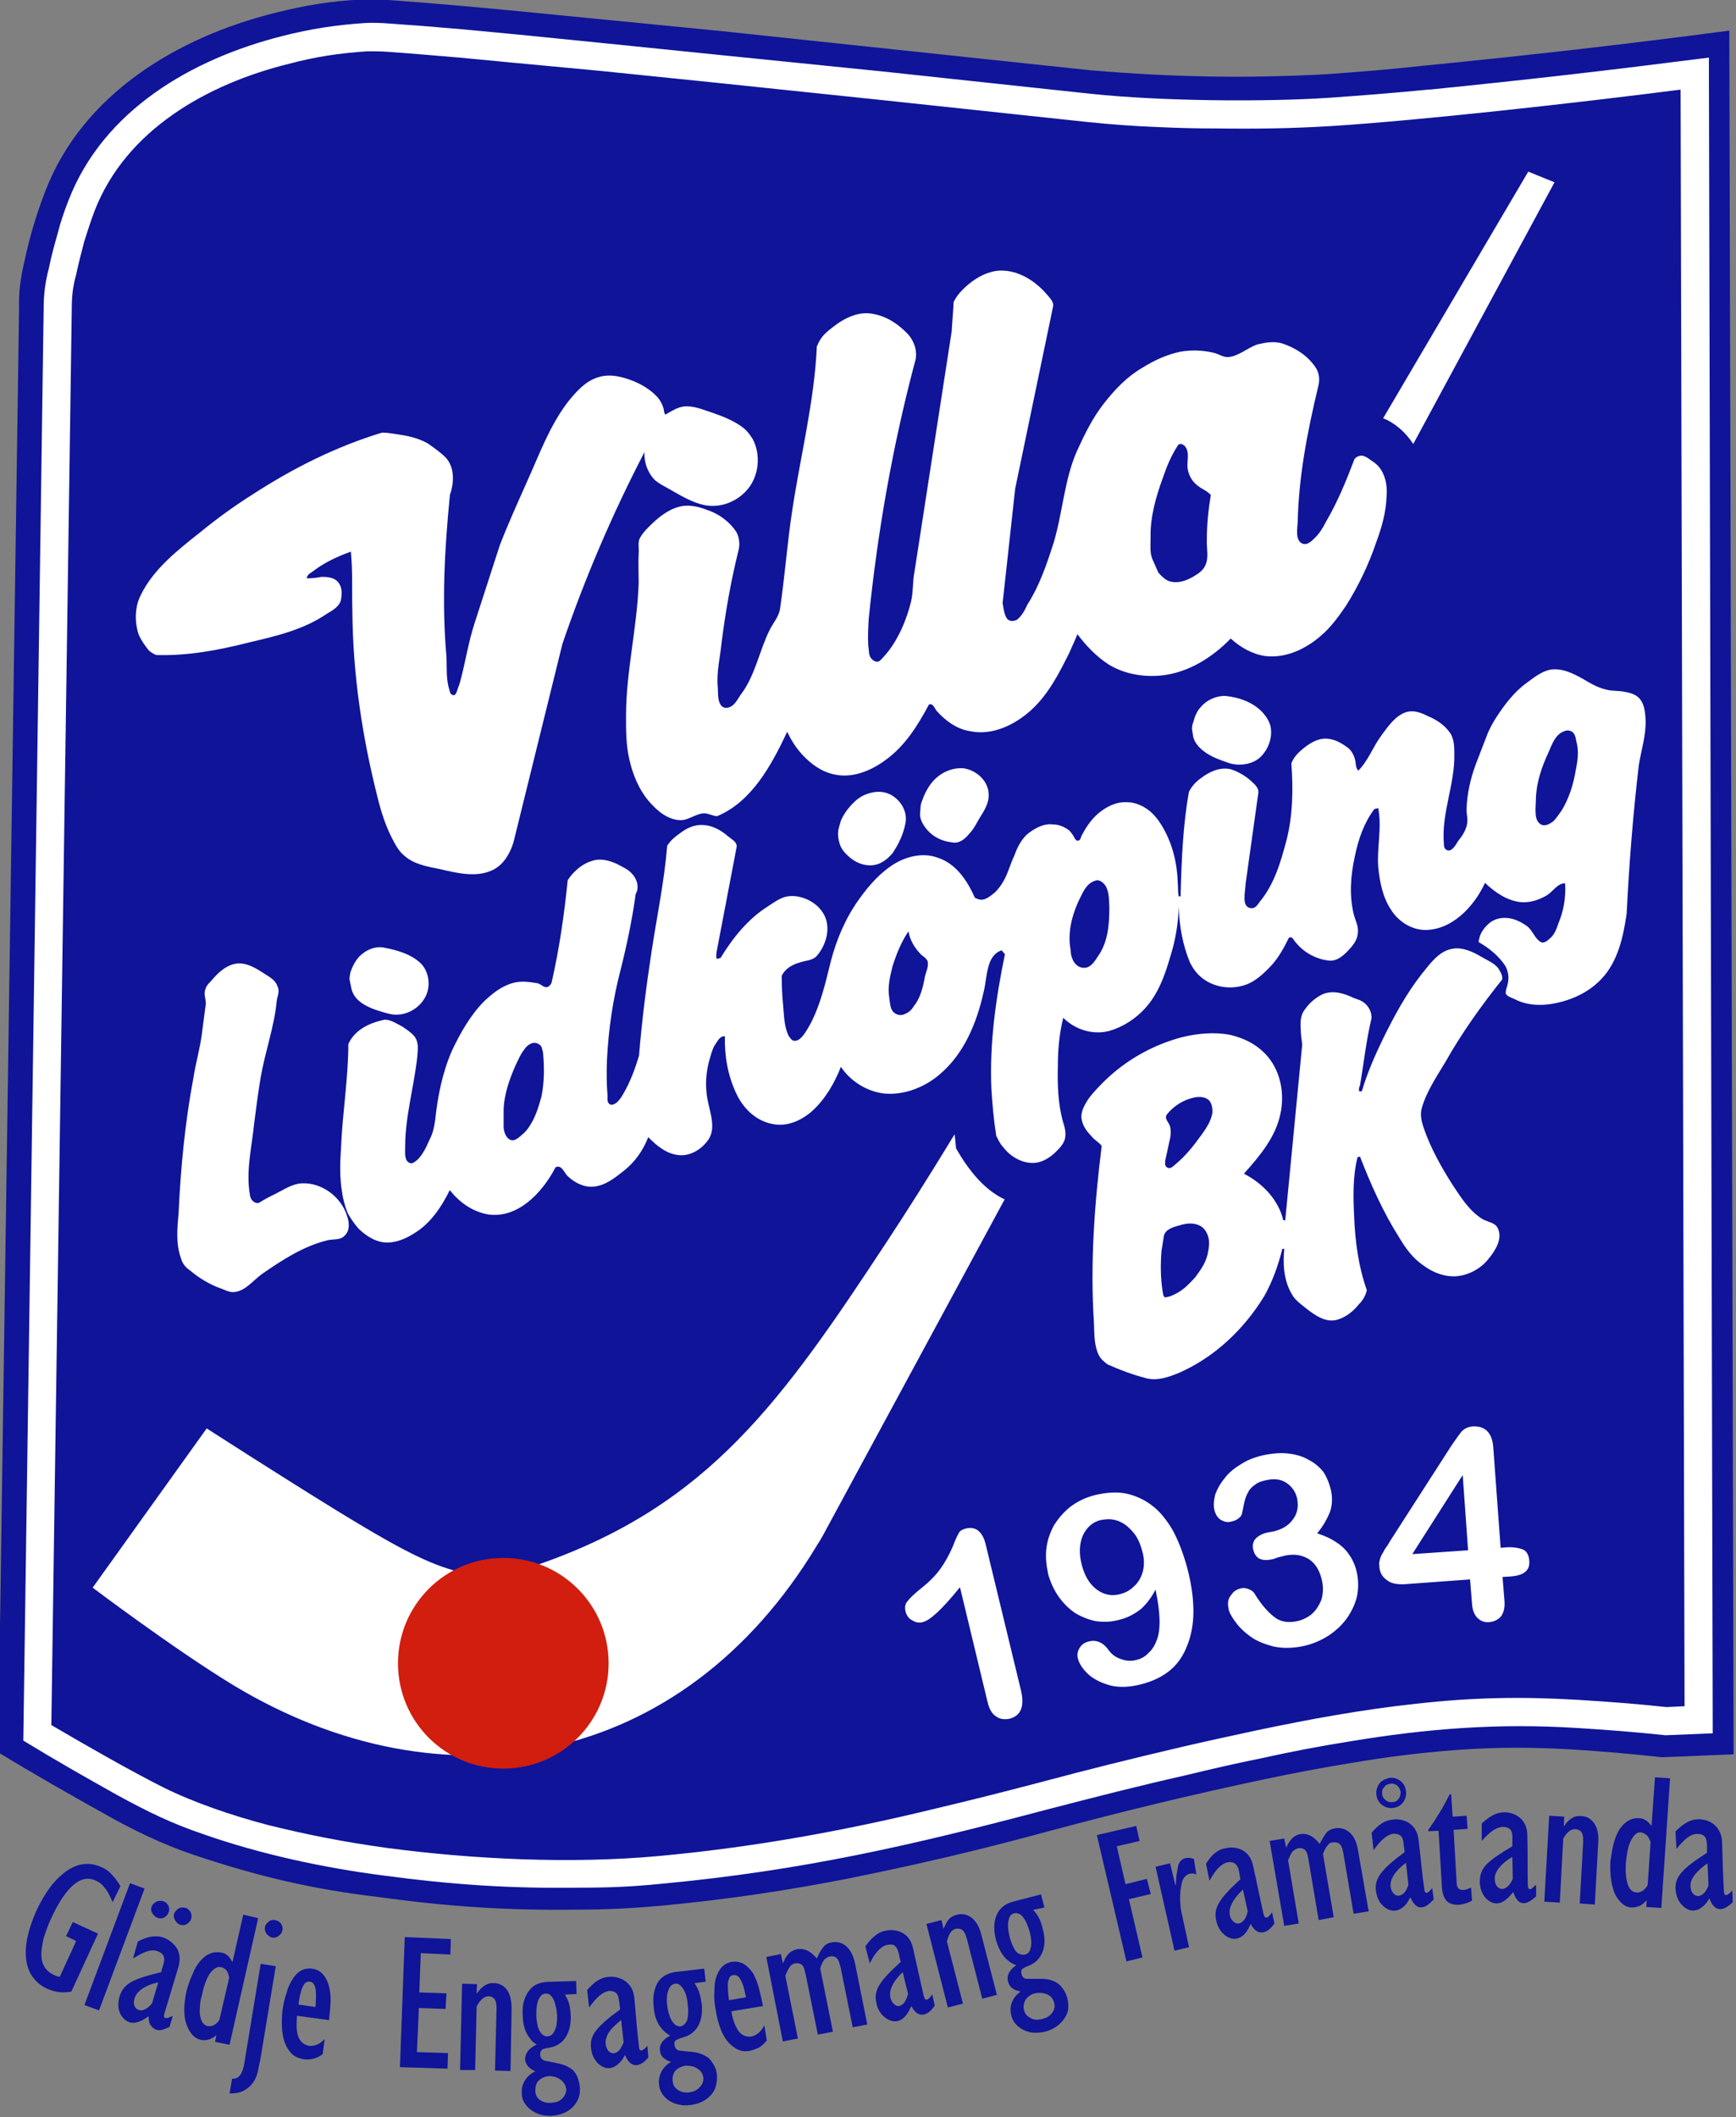 <?xml version="1.0" encoding="UTF-8" standalone="no"?>
<!-- Created with Inkscape (http://www.inkscape.org/) -->

<svg
   xmlns:dc="http://purl.org/dc/elements/1.1/"
   xmlns:cc="http://creativecommons.org/ns#"
   xmlns:rdf="http://www.w3.org/1999/02/22-rdf-syntax-ns#"
   xmlns:svg="http://www.w3.org/2000/svg"
   xmlns="http://www.w3.org/2000/svg"
   xmlns:sodipodi="http://sodipodi.sourceforge.net/DTD/sodipodi-0.dtd"
   xmlns:inkscape="http://www.inkscape.org/namespaces/inkscape"
   width="65.098mm"
   height="79.375mm"
   viewBox="0 0 65.098 79.375"
   version="1.1"
   id="svg281"
   inkscape:version="0.92.4 (5da689c313, 2019-01-14)"
   sodipodi:docname="Villa Lidkoping BK logo.svg">
  <rect x="0" y="0" width="65.098" height="79.375" fill="#808080" stroke="none"/>
  <defs
     id="defs275">
    <clipPath
       id="clip4">
      <path
         inkscape:connector-curvature="0"
         d="m 333,178 h 3.145 v 5 H 333 Z m 0,0"
         id="path85" />
    </clipPath>
    <clipPath
       id="clip3">
      <path
         inkscape:connector-curvature="0"
         d="m 282,185 h 3 v 6.34 h -3 z m 0,0"
         id="path82" />
    </clipPath>
    <clipPath
       id="clip2">
      <path
         inkscape:connector-curvature="0"
         d="m 259.129,97.434 h 77.016 V 183 h -77.016 z m 0,0"
         id="path79" />
    </clipPath>
  </defs>
  <sodipodi:namedview
     id="base"
     pagecolor="#ffffff"
     bordercolor="#666666"
     borderopacity="1.0"
     inkscape:pageopacity="0.0"
     inkscape:pageshadow="2"
     inkscape:zoom="1.979899"
     inkscape:cx="107.30569"
     inkscape:cy="134.3492"
     inkscape:document-units="mm"
     inkscape:current-layer="layer1"
     showgrid="false"
     inkscape:pagecheckerboard="true"
     inkscape:window-width="1366"
     inkscape:window-height="705"
     inkscape:window-x="-8"
     inkscape:window-y="-8"
     inkscape:window-maximized="1" />
  <g
     inkscape:label="Layer 1"
     inkscape:groupmode="layer"
     id="layer1"
     transform="translate(-64.213,-97.051)">
    <g
       transform="matrix(0.845,0,0,0.845,-154.818,14.694)"
       style="clip-rule:nonzero;stroke-width:0.417"
       clip-path="url(#clip2)"
       id="g160">
      <path
         inkscape:connector-curvature="0"
         style="fill:#0f1499;fill-opacity:1;fill-rule:evenodd;stroke:none;stroke-width:0.417"
         d="m 322.453,100.371 c -1.551,0.172 -2.844,0.277 -4.395,0.387 -3.66,0.195 -6.762,0.129 -10.418,-0.172 l -16.453,-1.746 -8.957,-0.879 c -2.023,-0.195 -3.746,-0.348 -5.77,-0.496 -0.344,-0.023 -0.84,-0.043 -1.184,-0.023 -1.379,0.066 -2.543,0.258 -3.898,0.602 -4.305,1.078 -8.504,3.598 -10.16,7.902 -0.41,1.078 -0.691,2.004 -0.926,3.121 -0.172,0.711 -0.258,1.359 -0.238,2.09 l -0.926,64.055 c 1.637,0.992 3.035,1.789 4.695,2.715 1.246,0.711 2.625,1.379 3.98,1.832 2.82,0.945 5.254,1.527 8.203,1.871 3.102,0.43 5.75,0.602 8.871,0.559 1.293,0 2.371,-0.062 3.66,-0.172 2.949,-0.281 5.426,-0.645 8.312,-1.207 3.188,-0.645 5.855,-1.27 9,-2.129 3.316,-0.883 6.137,-1.57 9.496,-2.281 1.332,-0.281 2.477,-0.496 3.812,-0.715 1.633,-0.277 3.012,-0.449 4.672,-0.578 1.809,-0.129 3.355,-0.129 5.164,-0.023 1.422,0.09 2.586,0.195 3.984,0.344 l 3.164,-0.129 -0.191,-76.477 c -4.738,0.625 -8.742,1.078 -13.5,1.551"
         id="path158" />
    </g>
    <path
       inkscape:connector-curvature="0"
       style="fill:#ffffff;fill-opacity:1;fill-rule:evenodd;stroke:none;stroke-width:0.353"
       d="m 117.827,100.405 c -1.327,0.129 -2.437,0.218 -3.748,0.31 -2.457,0.165 -6.333,0.129 -8.938,-0.145 l -7.825,-0.839 -6.095,-0.617 -4.477,-0.456 -3.094,-0.31 -2.093,-0.198 c -1.512,-0.129 -1.512,-0.129 -2.767,-0.218 -0.218,-0.019 -0.654,-0.036 -0.872,-0.019 -1.113,0.073 -2.057,0.218 -3.13,0.492 -3.368,0.855 -6.699,2.767 -8.01,6.168 -0.162,0.419 -0.291,0.783 -0.4,1.222 -0.129,0.456 -0.238,0.839 -0.327,1.291 -0.145,0.548 -0.201,1 -0.201,1.549 l -0.763,53.671 c 1.218,0.746 2.275,1.344 3.51,2.037 1.166,0.637 2.057,1.073 3.242,1.473 2.126,0.746 4.494,1.258 6.752,1.549 2.582,0.347 4.768,0.492 7.37,0.456 1.073,0 1.965,-0.036 3.038,-0.145 5.296,-0.492 9.466,-1.456 14.468,-2.783 1.839,-0.475 3.384,-0.875 5.243,-1.294 0.981,-0.238 1.836,-0.436 2.84,-0.637 1.146,-0.254 2.11,-0.436 3.256,-0.621 2.932,-0.489 5.606,-0.69 8.519,-0.508 1.182,0.073 2.166,0.149 3.348,0.274 l 1.766,-0.073 -0.145,-62.823 c -3.84,0.489 -6.699,0.819 -10.467,1.199 m 9.555,60.608 -0.674,0.033 c -1.162,-0.126 -2.146,-0.198 -3.312,-0.271 -2.146,-0.129 -3.949,-0.092 -6.079,0.145 -2.021,0.218 -4.005,0.581 -5.989,1 -1.017,0.218 -1.856,0.4 -2.873,0.637 -1.859,0.436 -3.404,0.819 -5.243,1.311 -1.383,0.363 -2.529,0.654 -3.913,0.981 -3.44,0.839 -6.841,1.456 -10.411,1.783 -3.219,0.294 -6.897,0.129 -10.173,-0.307 -1.565,-0.218 -2.892,-0.472 -4.441,-0.855 -1.327,-0.347 -2.783,-0.839 -3.949,-1.42 -1.166,-0.584 -2.948,-1.601 -4.187,-2.331 l 0.766,-53.086 c 0,-0.456 0.036,-0.839 0.165,-1.291 0.089,-0.439 0.198,-0.822 0.307,-1.258 0.129,-0.4 0.238,-0.746 0.383,-1.129 1.182,-3.057 4.259,-4.768 7.28,-5.514 1.017,-0.271 1.892,-0.4 2.948,-0.472 0.254,0 0.472,0 0.726,0.017 1.274,0.092 1.182,0.092 2.747,0.221 l 2.077,0.198 3.11,0.291 4.461,0.456 6.095,0.637 7.825,0.835 c 0.911,0.092 1.677,0.149 2.585,0.185 0.783,0.036 1.456,0.053 2.239,0.053 1.512,0.019 2.787,0 4.276,-0.089 3.424,-0.218 9.265,-0.875 13.105,-1.367 z m -25.496,-19.002 c -0.746,-0.347 -1.331,-1.057 -1.823,-1.912 0,0 -0.017,-0.238 -0.053,-0.528 -1.017,1.674 -1.892,3.041 -2.513,3.985 -3.965,6.026 -6.696,9.902 -13.029,12.121 -2.476,0.875 -3.678,0.419 -7.571,-1.965 -2.077,-1.274 -4.933,-3.114 -4.933,-3.114 l -4.276,5.97 c 0,0 3.038,2.295 5.276,3.658 7.845,4.735 16.852,3.13 21.894,-5.26 0.073,-0.109 0.145,-0.234 0.238,-0.4 z m 14.194,-29.284 c 0.456,0.182 0.839,0.528 1.129,0.964 l 5.296,-9.81 -0.984,-0.4 c 0,0 -2.275,3.86 -5.441,9.245 m -19.982,14.541 c -0.145,0.165 -0.254,0.327 -0.347,0.528 l -0.073,0.254 c -0.073,0.238 -0.036,0.456 0.036,0.674 0.056,0.162 0.182,0.31 0.31,0.419 0.363,0.347 0.911,0.472 1.311,0.198 0.129,-0.073 0.238,-0.182 0.347,-0.307 0.234,-0.347 0.416,-0.73 0.489,-1.149 0.076,-0.452 -0.218,-0.891 -0.617,-1.073 -0.291,-0.126 -0.601,-0.089 -0.875,0.019 -0.234,0.089 -0.416,0.254 -0.581,0.436 m 2.731,-0.31 c -0.02,0.092 -0.073,0.165 -0.092,0.291 l -0.017,0.238 c -0.04,0.238 0.089,0.456 0.218,0.621 0.198,0.254 0.472,0.416 0.783,0.489 0.125,0.019 0.291,0.073 0.436,0.019 0.182,-0.056 0.31,-0.202 0.436,-0.347 0.165,-0.182 0.258,-0.4 0.383,-0.601 0.165,-0.254 0.33,-0.545 0.31,-0.835 0,-0.508 -0.475,-0.928 -0.964,-0.984 -0.327,-0.017 -0.657,0.092 -0.911,0.291 -0.274,0.202 -0.456,0.512 -0.581,0.819 m -21.511,6.808 0.073,0.347 c 0.125,0.581 0.855,0.799 1.42,0.944 0.581,0.145 1.218,-0.218 1.416,-0.783 0.129,-0.383 0.036,-0.835 -0.234,-1.109 -0.383,-0.363 -0.928,-0.508 -1.436,-0.601 -0.33,-0.036 -0.637,0.109 -0.875,0.347 -0.145,0.162 -0.254,0.363 -0.327,0.581 -0.02,0.092 -0.036,0.182 -0.036,0.274 m 31.648,-9.665 c -0.036,0.073 -0.056,0.182 -0.056,0.271 l 0.04,0.274 c 0.033,0.165 0.126,0.31 0.254,0.436 0.31,0.31 0.71,0.439 1.126,0.584 0.4,0.109 0.891,0.036 1.185,-0.274 0.271,-0.291 0.416,-0.71 0.343,-1.093 -0.036,-0.182 -0.145,-0.363 -0.271,-0.508 -0.347,-0.4 -0.891,-0.601 -1.44,-0.654 -0.327,0 -0.674,0.145 -0.891,0.4 -0.145,0.145 -0.238,0.347 -0.291,0.565 m -37.036,10.572 -0.145,1.113 c -0.073,0.581 -0.238,1.126 -0.327,1.71 -0.31,1.654 -0.472,3.348 -0.548,5.022 -0.053,0.581 -0.109,1.166 0.092,1.71 0.053,0.202 0.182,0.347 0.347,0.456 0.343,0.291 0.746,0.528 1.162,0.674 0.149,0.053 0.31,0.145 0.475,0.129 0.436,-0.036 0.71,-0.439 1.073,-0.693 0.763,-0.528 1.549,-1.037 2.457,-1.255 0.218,-0.04 0.472,0 0.617,-0.165 0.201,-0.182 0.185,-0.492 0.092,-0.746 -0.218,-0.71 -0.948,-1.255 -1.694,-1.218 -0.363,0.019 -0.67,0.234 -1,0.4 -0.198,0.092 -0.4,0.202 -0.601,0.327 -0.162,0.056 -0.327,-0.109 -0.343,-0.274 -0.165,-0.908 0.073,-1.836 0.162,-2.747 0.073,-0.565 0.145,-1.129 0.238,-1.674 0.165,-0.964 0.508,-1.892 0.601,-2.856 0.017,-0.182 0.125,-0.363 0.036,-0.545 -0.073,-0.238 -0.274,-0.347 -0.472,-0.475 -0.31,-0.198 -0.637,-0.419 -1.02,-0.4 -0.419,0.036 -0.746,0.347 -1,0.654 -0.092,0.092 -0.182,0.185 -0.218,0.31 -0.073,0.182 0.017,0.363 0.017,0.545 m 43.349,3.279 -0.089,0.017 c -0.036,-0.073 -0.019,-0.162 0.019,-0.234 0.145,-0.839 0.234,-1.694 0.436,-2.532 0,-0.198 -0.092,-0.4 -0.238,-0.528 -0.129,-0.126 -0.291,-0.162 -0.436,-0.218 -0.383,-0.182 -0.766,-0.291 -1.149,-0.145 -0.271,0.129 -0.508,0.327 -0.67,0.565 -0.182,0.218 -0.182,0.492 -0.165,0.766 0,0.182 0.036,0.38 0.056,0.561 l -0.637,6.59 h -0.073 c -0.182,-0.766 -0.766,-1.383 -1.476,-1.747 0.601,-0.674 1.185,-1.367 1.367,-2.239 0.162,-0.746 0.017,-1.549 -0.456,-2.13 -0.165,-0.202 -0.366,-0.366 -0.565,-0.492 -0.274,-0.165 -0.565,-0.274 -0.875,-0.347 -0.581,-0.109 -1.218,-0.053 -1.8,0.092 -1.093,0.291 -2.093,0.855 -2.896,1.638 -0.218,0.218 -0.436,0.436 -0.617,0.69 -0.129,0.202 -0.254,0.419 -0.254,0.657 0.017,0.291 0.182,0.525 0.38,0.726 0.109,0.145 0.274,0.218 0.383,0.363 -0.274,2.186 -0.436,4.424 -0.291,6.643 0.017,0.383 0,0.802 0.165,1.166 0.073,0.165 0.198,0.274 0.347,0.383 0.489,0.218 0.981,0.4 1.489,0.528 0.4,0.089 0.802,-0.056 1.166,-0.202 1.347,-0.584 2.457,-1.638 3.223,-2.892 0.307,-0.548 0.528,-1.166 0.674,-1.766 h 0.073 c -0.056,0.581 -0.019,1.202 0.291,1.71 0.109,0.202 0.31,0.347 0.492,0.492 0.347,0.274 0.763,0.581 1.199,0.456 0.33,-0.092 0.621,-0.33 0.819,-0.584 0.149,-0.145 0.258,-0.343 0.294,-0.528 -0.31,-0.872 -0.439,-1.819 -0.475,-2.764 -0.036,-0.73 -0.053,-1.512 0.129,-2.222 l 0.092,-0.017 c 0.4,1.037 0.872,2.093 1.473,3.038 0.238,0.403 0.508,0.766 0.875,1.02 0.38,0.291 0.855,0.472 1.327,0.419 0.456,-0.056 0.891,-0.31 1.166,-0.674 0.254,-0.31 0.508,-0.746 0.327,-1.113 -0.092,-0.218 -0.363,-0.234 -0.565,-0.343 -0.508,-0.31 -0.819,-0.819 -1.146,-1.311 -0.403,-0.637 -0.783,-1.311 -1.037,-2.021 -0.092,-0.254 -0.182,-0.548 -0.109,-0.819 0.178,-0.637 0.545,-1.166 0.891,-1.747 0.617,-1.093 1.347,-2.113 2.13,-3.094 0.017,-0.165 -0.073,-0.291 -0.149,-0.419 -0.162,-0.202 -0.4,-0.291 -0.617,-0.419 -0.327,-0.198 -0.73,-0.383 -1.109,-0.31 -0.508,0.092 -0.819,0.548 -1.146,0.948 -0.584,0.746 -1.037,1.585 -1.456,2.44 -0.31,0.637 -0.584,1.274 -0.786,1.948 m -7.515,6.003 0.092,-0.581 c 0.053,-0.234 0.343,-0.327 0.565,-0.383 0.271,-0.089 0.581,-0.126 0.835,0.036 0.145,0.092 0.238,0.274 0.274,0.439 0.036,0.162 0.017,0.343 -0.017,0.508 -0.056,0.363 -0.258,0.654 -0.475,0.948 -0.198,0.218 -0.4,0.436 -0.654,0.581 -0.165,0.092 -0.31,0.165 -0.492,0.182 -0.073,-0.053 -0.073,-0.182 -0.092,-0.274 -0.073,-0.489 -0.073,-0.964 -0.036,-1.456 m 0.202,-3.675 0.089,-0.419 c 0.056,-0.198 0.073,-0.38 0.036,-0.565 -0.036,-0.182 -0.254,-0.307 -0.109,-0.489 0.238,-0.291 0.584,-0.512 0.948,-0.601 0.218,-0.056 0.436,-0.056 0.601,0.073 0.126,0.129 0.145,0.307 0.145,0.472 -0.053,0.347 -0.254,0.621 -0.436,0.875 -0.274,0.38 -0.565,0.746 -0.931,1.053 -0.089,0.073 -0.198,0.202 -0.307,0.145 -0.182,-0.053 -0.073,-0.363 -0.036,-0.545 M 82.012,120.406 c -0.238,0.726 -0.347,1.476 -0.548,2.219 -0.036,0.129 -0.089,0.238 -0.125,0.366 -0.036,0.073 -0.073,0.162 -0.165,0.109 -0.073,-0.019 -0.089,-0.109 -0.109,-0.182 -0.129,-0.403 -0.092,-0.819 -0.109,-1.238 -0.182,-2.021 -0.073,-4.041 0.129,-6.079 0.162,-0.456 0.182,-1.037 -0.165,-1.403 -0.201,-0.198 -0.436,-0.363 -0.674,-0.528 -0.291,-0.162 -0.617,-0.254 -0.948,-0.307 -0.254,-0.036 -0.489,-0.092 -0.763,-0.092 -1.73,0.528 -3.332,1.331 -4.84,2.311 -0.693,0.436 -1.347,0.911 -1.968,1.42 -0.852,0.674 -1.763,1.383 -2.239,2.367 -0.125,0.238 -0.182,0.528 -0.182,0.819 0,0.218 0.036,0.456 0.109,0.654 0.092,0.218 0.238,0.419 0.383,0.601 0.092,0.073 0.182,0.129 0.274,0.165 1.182,0.036 2.348,-0.182 3.493,-0.475 1,-0.234 2.021,-0.472 2.876,-1.053 0.238,-0.145 0.528,-0.294 0.565,-0.584 0.036,-0.218 0.036,-0.472 -0.145,-0.654 -0.145,-0.145 -0.383,-0.165 -0.584,-0.165 -0.182,0.036 -0.363,0.056 -0.561,0.056 0.017,-0.129 0.109,-0.182 0.198,-0.238 0.436,-0.343 0.948,-0.581 1.456,-0.763 0.073,0.746 0.036,1.492 0.056,2.219 0.017,2.367 0.363,4.695 0.944,6.99 0.129,0.528 0.294,1.053 0.548,1.545 0.125,0.238 0.254,0.492 0.472,0.657 0.347,0.31 0.855,0.4 1.327,0.492 0.674,0.162 1.403,0.327 2.004,0.017 0.38,-0.198 0.617,-0.601 0.746,-1.02 l 1.836,-7.442 c 0.839,-2.457 1.875,-4.877 3.077,-7.188 -0.02,0.363 0.109,0.746 0.363,1.02 0.182,0.178 0.456,0.291 0.693,0.436 0.38,0.218 0.763,0.436 1.182,0.528 0.617,0.126 1.255,-0.129 1.654,-0.621 0.403,-0.508 0.475,-1.275 0.165,-1.856 -0.092,-0.145 -0.182,-0.274 -0.327,-0.4 -0.347,-0.274 -0.766,-0.439 -1.182,-0.584 -0.347,-0.109 -0.693,-0.274 -1.076,-0.235 -0.254,0.036 -0.472,0.182 -0.69,0.307 -0.036,-0.053 -0.056,-0.126 -0.056,-0.182 -0.036,-0.182 -0.145,-0.38 -0.271,-0.508 -0.33,-0.347 -0.783,-0.565 -1.222,-0.69 -0.327,-0.092 -0.654,-0.129 -0.981,-0.019 -0.475,0.145 -0.819,0.545 -1.129,0.928 -0.693,0.911 -1.073,1.984 -1.545,3.021 -0.347,0.783 -0.693,1.545 -1.004,2.348 z m 17.962,-12.032 c -0.017,0.366 -0.056,0.746 -0.073,1.093 l -1.4,9.047 c -0.073,0.363 -0.036,0.746 -0.129,1.109 -0.165,0.654 -0.436,1.311 -0.855,1.856 -0.092,0.109 -0.182,0.218 -0.291,0.327 -0.092,0.092 -0.218,0.056 -0.31,-0.036 -0.145,-0.126 -0.109,-0.327 -0.145,-0.508 -0.02,-0.347 0,-0.674 0.017,-1 0.33,-3.259 0.895,-6.478 1.73,-9.628 0.129,-0.383 -0.017,-0.819 -0.31,-1.109 -0.4,-0.403 -0.891,-0.693 -1.456,-0.73 -0.436,-0.017 -0.855,0.182 -1.202,0.439 -0.234,0.182 -0.472,0.343 -0.617,0.617 -0.036,0.056 -0.053,0.129 -0.089,0.182 -0.092,2.074 -0.621,4.131 -0.928,6.188 -0.185,1.218 -0.274,2.457 -0.456,3.678 -0.056,0.291 -0.254,0.508 -0.383,0.763 -0.4,0.802 -0.545,1.73 -1.093,2.44 -0.109,0.162 -0.218,0.383 -0.4,0.456 -0.129,0.053 -0.254,0.036 -0.327,-0.056 -0.145,-0.182 -0.109,-0.456 -0.129,-0.69 -0.053,-0.565 0.092,-1.129 0.145,-1.677 0.145,-1.146 0.347,-2.291 0.621,-3.401 0.073,-0.238 0.053,-0.528 -0.073,-0.746 -0.274,-0.403 -0.674,-0.693 -1.149,-0.839 -0.271,-0.109 -0.581,-0.162 -0.855,-0.129 -0.452,0.076 -0.819,0.347 -1.146,0.657 -0.165,0.162 -0.347,0.327 -0.472,0.565 -0.073,0.162 -0.02,0.347 -0.036,0.545 -0.02,0.367 0,0.73 0,1.113 -0.056,1.674 -0.475,3.328 -0.475,5.002 0,0.565 0,1.093 0.129,1.638 0.125,0.548 0.347,1.093 0.71,1.529 0.31,0.366 0.71,0.71 1.182,0.73 0.33,0.017 0.621,-0.274 0.948,-0.254 0.145,0.017 0.291,0.089 0.436,0.109 1.291,-0.528 2.041,-1.892 2.638,-3.166 0.149,0.307 0.33,0.598 0.548,0.835 0.347,0.383 0.763,0.674 1.238,0.766 0.67,0.145 1.364,-0.145 1.908,-0.548 0.73,-0.528 1.202,-1.291 1.621,-2.074 0.162,-0.073 0.218,0.165 0.307,0.254 0.33,0.363 0.75,0.674 1.258,0.746 0.819,0.165 1.657,-0.238 2.275,-0.799 0.654,-0.601 1.057,-1.403 1.436,-2.166 0.092,-0.221 0.201,-0.439 0.294,-0.674 0.327,0.436 0.71,0.835 1.162,1.129 0.584,0.363 1.311,0.489 2.004,0.416 1,-0.109 1.892,-0.674 2.582,-1.383 0.363,0.33 0.802,0.584 1.294,0.657 0.763,0.089 1.509,-0.254 2.093,-0.766 0.363,-0.307 0.654,-0.71 0.928,-1.109 0.472,-0.746 0.855,-1.545 1.146,-2.404 0.202,-0.545 0.363,-1.109 0.383,-1.71 0.036,-0.38 -0.036,-0.799 -0.291,-1.109 -0.092,-0.109 -0.202,-0.182 -0.31,-0.254 -0.129,-0.092 -0.274,-0.202 -0.439,-0.145 -0.073,0.017 -0.126,0.073 -0.162,0.109 -0.31,0.819 -0.637,1.618 -1.076,2.364 -0.109,0.218 -0.234,0.419 -0.4,0.584 -0.126,0.126 -0.307,0.31 -0.489,0.218 -0.254,-0.129 -0.185,-0.508 -0.165,-0.802 0.036,-1.71 0.363,-3.384 0.763,-5.058 0.073,-0.254 0.056,-0.545 -0.109,-0.763 -0.307,-0.439 -0.743,-0.71 -1.235,-0.875 -0.31,-0.092 -0.621,-0.036 -0.928,0.036 -0.383,0.129 -0.713,0.456 -1.113,0.475 -0.202,0 -0.363,-0.129 -0.545,-0.165 -0.403,-0.092 -0.819,-0.109 -1.238,-0.036 -0.509,0.109 -0.981,0.327 -1.42,0.601 -0.565,0.327 -1.017,0.799 -1.42,1.311 -0.436,0.545 -0.746,1.182 -1.037,1.819 -0.472,1.073 -0.528,2.291 -0.872,3.437 -0.258,0.802 -0.528,1.605 -0.984,2.315 -0.092,0.198 -0.201,0.416 -0.383,0.561 -0.129,0.073 -0.291,0.073 -0.38,-0.036 -0.112,-0.162 -0.129,-0.4 -0.165,-0.581 l 0.472,-4.296 1.42,-6.825 c 0.036,-0.165 -0.109,-0.31 -0.218,-0.436 -0.347,-0.419 -0.839,-0.763 -1.364,-0.875 -0.258,-0.053 -0.512,-0.053 -0.75,0.019 -0.4,0.109 -0.763,0.363 -1.053,0.654 -0.145,0.145 -0.258,0.291 -0.347,0.472 m 7.462,9.648 c -0.109,-0.238 -0.073,-0.548 -0.073,-0.819 -0.019,-0.766 0.198,-1.529 0.472,-2.275 0.145,-0.419 0.31,-0.819 0.565,-1.202 0.056,-0.056 0.165,-0.036 0.238,0.036 0.202,0.218 0.089,0.548 0.109,0.802 0.019,0.198 0.092,0.363 0.182,0.489 0.109,0.145 0.254,0.258 0.419,0.347 0.109,0.056 0.198,0.129 0.274,0.202 -0.092,0.545 -0.149,1.109 -0.149,1.674 -0.017,0.347 0.092,0.69 -0.073,1 -0.092,0.182 -0.271,0.291 -0.452,0.4 -0.258,0.145 -0.565,0.258 -0.875,0.165 -0.165,-0.053 -0.31,-0.202 -0.419,-0.327 z m 12.577,6.498 -0.456,1.182 c -0.202,0.545 -0.327,1.109 -0.347,1.691 0,0.185 0.056,0.366 0.019,0.548 -0.036,0.234 -0.185,0.456 -0.347,0.654 -0.089,0.165 -0.274,0.456 -0.456,0.291 -0.089,-0.073 -0.056,-0.234 -0.073,-0.343 -0.053,-1.073 0.419,-2.13 0.4,-3.203 0,-0.274 0,-0.584 -0.162,-0.819 -0.202,-0.294 -0.512,-0.492 -0.819,-0.621 -0.254,-0.126 -0.508,-0.234 -0.802,-0.162 -0.416,0.126 -0.69,0.525 -0.944,0.872 -0.33,0.436 -0.492,0.948 -0.875,1.331 -0.092,-0.092 -0.092,-0.238 -0.109,-0.366 -0.036,-0.162 -0.109,-0.343 -0.254,-0.472 -0.238,-0.182 -0.508,-0.347 -0.819,-0.363 -0.33,-0.019 -0.621,0.162 -0.875,0.363 -0.198,0.165 -0.363,0.327 -0.452,0.565 0.073,0.984 0.053,1.965 -0.185,2.892 -0.218,0.819 -0.456,1.638 -1,2.295 -0.089,0.126 -0.182,0.271 -0.347,0.238 -0.343,-0.056 -0.198,-0.584 -0.182,-0.931 l 0.472,-3.365 c 0.04,-0.182 -0.109,-0.327 -0.254,-0.456 -0.218,-0.202 -0.492,-0.363 -0.783,-0.456 -0.4,-0.089 -0.799,0.092 -1.126,0.347 -0.182,0.129 -0.33,0.291 -0.439,0.508 -0.218,1.238 -0.271,2.493 -0.307,3.767 v 0.145 h -0.073 c -0.036,-0.145 -0.019,-0.327 -0.036,-0.492 -0.019,-0.726 -0.185,-1.436 -0.548,-2.074 -0.145,-0.254 -0.327,-0.508 -0.581,-0.693 -0.238,-0.162 -0.492,-0.271 -0.783,-0.271 -0.347,-0.019 -0.674,0.126 -0.948,0.327 -0.307,0.218 -0.545,0.545 -0.726,0.891 -0.056,0.073 -0.036,0.182 -0.129,0.218 -0.053,0.036 -0.109,-0.017 -0.145,-0.073 -0.053,-0.109 -0.125,-0.218 -0.218,-0.31 -0.165,-0.125 -0.383,-0.218 -0.581,-0.218 -0.366,-0.053 -0.713,0.149 -0.984,0.363 -0.238,0.221 -0.383,0.512 -0.492,0.822 -0.145,0.291 -0.218,0.617 -0.383,0.908 -0.089,0.165 -0.218,0.347 -0.363,0.475 -0.162,0.126 -0.327,0.271 -0.528,0.254 -0.073,-0.019 -0.125,-0.036 -0.198,-0.073 -0.294,-0.657 -0.713,-1.294 -1.423,-1.512 -0.508,-0.182 -1.09,-0.053 -1.562,0.218 -0.548,0.33 -0.964,0.802 -1.347,1.331 -0.512,0.71 -0.855,1.509 -1.076,2.364 -0.198,0.802 -0.38,1.605 -0.763,2.331 -0.092,0.162 -0.182,0.327 -0.291,0.456 -0.073,0.089 -0.218,0.218 -0.363,0.162 -0.073,-0.036 -0.112,-0.109 -0.165,-0.182 -0.165,-0.347 -0.165,-0.746 -0.201,-1.129 -0.036,-0.363 -0.053,-0.743 -0.053,-1.109 0.109,-0.254 0.383,-0.419 0.637,-0.492 0.234,-0.089 0.508,-0.073 0.674,-0.254 0.4,-0.456 0.565,-1.182 0.198,-1.674 -0.125,-0.182 -0.307,-0.327 -0.528,-0.436 -0.234,-0.109 -0.489,-0.165 -0.743,-0.129 -0.274,0.036 -0.512,0.218 -0.766,0.383 -0.746,0.472 -1.311,1.182 -1.766,1.928 l -0.145,0.036 c -0.036,-0.126 0,-0.271 0.02,-0.383 l 0.726,-3.804 c 0.036,-0.198 -0.201,-0.307 -0.327,-0.416 -0.254,-0.221 -0.581,-0.403 -0.928,-0.419 -0.347,-0.019 -0.637,0.129 -0.911,0.343 -0.162,0.112 -0.327,0.258 -0.436,0.439 -0.109,1.327 -0.383,2.638 -0.584,3.949 -0.198,1.294 -0.363,2.585 -0.472,3.913 -0.145,0.492 -0.327,0.984 -0.581,1.42 -0.073,0.129 -0.145,0.238 -0.238,0.327 -0.089,0.073 -0.218,0.149 -0.307,0.056 -0.076,-0.073 -0.056,-0.198 -0.056,-0.31 -0.036,-0.436 -0.036,-0.891 -0.02,-1.327 0.056,-1.146 0.221,-2.275 0.512,-3.384 0.234,-0.931 0.436,-1.895 0.565,-2.84 0.145,-0.238 0.053,-0.565 -0.145,-0.766 -0.145,-0.162 -0.366,-0.254 -0.565,-0.363 -0.291,-0.129 -0.621,-0.218 -0.928,-0.109 -0.31,0.089 -0.565,0.291 -0.783,0.545 -0.036,0.056 -0.092,0.112 -0.129,0.182 -0.129,1.274 -0.31,2.549 -0.601,3.823 -0.017,0.073 -0.073,0.129 -0.129,0.165 -0.145,0.073 -0.254,-0.092 -0.4,-0.129 -0.31,-0.053 -0.601,-0.092 -0.891,-0.019 -0.436,0.112 -0.783,0.383 -1.109,0.693 -0.508,0.508 -0.891,1.182 -1.202,1.836 -0.363,0.822 -0.545,1.73 -0.637,2.622 -0.036,0.254 -0.089,0.508 -0.218,0.746 -0.109,0.254 -0.238,0.528 -0.436,0.73 -0.092,0.073 -0.201,0.182 -0.31,0.126 -0.198,-0.089 -0.162,-0.38 -0.162,-0.601 0,-1.126 0.327,-2.235 0.452,-3.348 0.02,-0.291 0.073,-0.565 -0.109,-0.799 -0.125,-0.149 -0.291,-0.254 -0.456,-0.366 -0.218,-0.109 -0.416,-0.254 -0.654,-0.254 -0.456,0.092 -0.891,0.274 -1.182,0.621 -0.073,0.089 -0.129,0.182 -0.182,0.291 0,1.291 -0.221,2.585 -0.274,3.893 -0.036,0.548 -0.056,1.093 0.036,1.641 0.036,0.271 0.109,0.545 0.218,0.816 0.129,0.221 0.274,0.439 0.436,0.604 0.31,0.291 0.693,0.508 1.093,0.489 0.347,-0.017 0.674,-0.162 0.964,-0.347 0.601,-0.363 1.02,-0.981 1.331,-1.618 0.363,0.456 0.835,0.802 1.436,0.911 1.093,0.162 2.021,-0.783 2.529,-1.766 0.218,-0.109 0.31,0.165 0.436,0.31 0.238,0.234 0.584,0.436 0.948,0.416 0.456,-0.017 0.839,-0.327 1.182,-0.598 0.419,-0.33 0.73,-0.783 0.911,-1.258 0.327,0.327 0.693,0.637 1.166,0.674 0.436,0.036 0.855,-0.238 1.09,-0.581 0.347,-0.512 -0.036,-1.202 -0.073,-1.803 -0.036,-0.383 0,-0.746 0.092,-1.109 0.056,-0.202 0.109,-0.419 0.201,-0.601 0.109,-0.145 0.198,-0.383 0.4,-0.363 -0.02,0.726 0.109,1.473 0.419,2.13 0.089,0.202 0.198,0.363 0.327,0.525 0.271,0.327 0.637,0.565 1.057,0.637 0.545,0.109 1.09,-0.145 1.489,-0.508 0.475,-0.436 0.822,-1.037 1.057,-1.638 0.363,0.545 0.984,0.928 1.621,1 0.746,0.073 1.529,-0.234 2.093,-0.726 0.908,-0.766 1.383,-1.932 1.638,-3.077 0.145,-0.581 0.089,-1.364 0.674,-1.565 l 0.125,0.145 c -0.343,1.658 -0.581,3.348 -0.508,5.042 0.036,0.581 0.089,1.182 0.182,1.766 0.073,0.145 0.145,0.307 0.254,0.416 0.274,0.366 0.71,0.621 1.166,0.601 0.291,-0.017 0.528,-0.162 0.746,-0.347 0.145,-0.142 0.291,-0.271 0.383,-0.472 0.089,-0.218 0.036,-0.472 -0.036,-0.69 -0.201,-0.693 -0.221,-1.44 -0.201,-2.166 0,-0.584 0.056,-1.182 0.201,-1.766 0.436,0.439 1.109,0.657 1.727,0.492 0.512,-0.145 0.984,-0.456 1.331,-0.835 0.489,-0.528 0.746,-1.222 0.944,-1.912 0.202,-0.621 0.31,-1.275 0.33,-1.912 0.017,0.71 0.145,1.436 0.419,2.093 0.109,0.218 0.234,0.4 0.436,0.565 0.436,0.363 1.09,0.472 1.654,0.271 0.363,-0.126 0.674,-0.416 0.948,-0.707 0.291,-0.31 0.492,-0.693 0.674,-1.057 0.145,-0.073 0.182,0.126 0.291,0.218 0.291,0.347 0.73,0.581 1.182,0.637 0.347,0.053 0.637,-0.238 0.855,-0.492 0.145,-0.165 0.258,-0.363 0.258,-0.581 0.017,-0.238 -0.092,-0.419 -0.149,-0.637 -0.182,-0.71 -0.126,-1.476 0.036,-2.202 0.129,-0.637 0.347,-1.258 0.73,-1.766 l 0.145,-0.036 c 0.145,0.726 -0.053,1.473 0,2.202 0.056,0.565 0.165,1.129 0.475,1.601 0.271,0.436 0.743,0.746 1.255,0.766 1.017,0.017 1.856,-0.858 2.275,-1.766 0.38,0.363 0.835,0.674 1.364,0.726 0.347,0.019 0.654,-0.089 0.948,-0.254 0.238,-0.145 0.4,-0.456 0.69,-0.456 0.036,0.512 -0.053,1.04 -0.254,1.512 -0.073,0.218 -0.145,0.419 -0.327,0.565 -0.092,0.089 -0.221,0.182 -0.327,0.126 -0.076,-0.036 -0.109,-0.089 -0.165,-0.145 -0.145,-0.182 -0.218,-0.383 -0.436,-0.508 -0.221,-0.145 -0.475,-0.254 -0.746,-0.254 -0.202,0 -0.4,0.053 -0.565,0.182 -0.202,0.162 -0.363,0.383 -0.403,0.617 -0.017,0.036 -0.017,0.073 -0.017,0.109 0.383,0.218 0.766,0.528 1,0.895 0.109,0.198 0.145,0.436 0.092,0.654 -0.019,0.129 -0.092,0.254 -0.076,0.383 0.056,0.109 0.202,0.145 0.314,0.198 0.617,0.33 1.364,0.254 2.017,0.036 0.475,-0.162 0.911,-0.416 1.255,-0.783 0.621,-0.654 0.822,-1.582 0.948,-2.457 0.092,-1.875 0.238,-3.711 0.456,-5.567 0.092,-0.565 0.274,-1.113 0.254,-1.694 -0.019,-0.274 -0.036,-0.565 -0.218,-0.783 -0.145,-0.182 -0.4,-0.238 -0.617,-0.274 -0.218,-0.036 -0.439,-0.017 -0.637,-0.073 -0.327,-0.073 -0.601,-0.238 -0.875,-0.4 -0.383,-0.218 -0.802,-0.419 -1.238,-0.347 -0.327,0.073 -0.601,0.291 -0.872,0.492 -0.456,0.327 -0.819,0.799 -1.129,1.274 -0.129,0.198 -0.238,0.4 -0.327,0.601 m 1.783,2.892 0.017,-0.436 c 0.019,-0.601 0.218,-1.182 0.475,-1.73 0.126,-0.291 0.254,-0.674 0.581,-0.783 0.109,-0.056 0.238,-0.036 0.327,0.036 0.092,0.092 0.109,0.218 0.129,0.327 0.109,0.366 0.053,0.746 -0.019,1.093 -0.089,0.548 -0.254,1.057 -0.528,1.512 -0.109,0.145 -0.182,0.271 -0.307,0.4 -0.145,0.109 -0.33,0.218 -0.492,0.109 -0.165,-0.109 -0.182,-0.327 -0.182,-0.528 m -38.694,11.919 v -0.617 c 0,-0.581 0.201,-1.166 0.439,-1.71 0.109,-0.218 0.182,-0.419 0.327,-0.601 0.129,-0.202 0.363,-0.347 0.565,-0.202 0.109,0.056 0.109,0.182 0.145,0.294 0.053,0.545 0.053,1.109 -0.056,1.654 -0.109,0.4 -0.234,0.819 -0.492,1.182 -0.053,0.073 -0.125,0.165 -0.218,0.238 -0.145,0.129 -0.327,0.31 -0.508,0.182 -0.125,-0.089 -0.182,-0.254 -0.201,-0.419 m 21.277,-6.495 -0.02,-0.202 c -0.109,-0.601 0.04,-1.218 0.274,-1.747 0.165,-0.327 0.291,-0.71 0.637,-0.819 0.162,-0.073 0.31,0.056 0.4,0.182 0.145,0.238 0.129,0.545 0.145,0.819 0,0.637 -0.053,1.311 -0.436,1.839 -0.089,0.145 -0.198,0.307 -0.347,0.383 -0.145,0.073 -0.343,0.036 -0.452,-0.076 -0.109,-0.089 -0.165,-0.234 -0.201,-0.38 m -6.788,1.836 -0.036,-0.271 c -0.056,-0.383 0.036,-0.746 0.129,-1.129 0.145,-0.456 0.327,-0.911 0.598,-1.311 0.056,0.327 0.221,0.617 0.475,0.875 0.089,0.073 0.182,0.126 0.238,0.234 0.053,0.185 -0.04,0.383 -0.092,0.565 -0.073,0.403 -0.165,0.819 -0.419,1.129 -0.073,0.126 -0.182,0.238 -0.327,0.291 -0.129,0.073 -0.291,0.056 -0.4,-0.036 -0.109,-0.073 -0.149,-0.218 -0.165,-0.347 m 21.822,22.495 -0.073,-0.908 -2.44,0.178 c -0.307,0.019 -0.545,-0.033 -0.69,-0.162 -0.182,-0.126 -0.274,-0.31 -0.274,-0.565 -0.017,-0.053 0,-0.109 0.019,-0.182 0.017,-0.073 0.036,-0.126 0.073,-0.198 0.053,-0.076 0.089,-0.149 0.126,-0.221 0.056,-0.073 0.109,-0.145 0.165,-0.254 l 2.328,-3.622 c 0.165,-0.234 0.291,-0.419 0.383,-0.528 0.109,-0.109 0.238,-0.162 0.383,-0.182 0.492,-0.036 0.763,0.238 0.799,0.802 l 0.274,3.748 0.198,-0.017 c 0.258,-0.019 0.459,0.017 0.621,0.073 0.145,0.053 0.238,0.202 0.254,0.419 0.019,0.198 -0.036,0.343 -0.162,0.436 -0.109,0.092 -0.291,0.145 -0.548,0.165 l -0.291,0.017 0.073,0.911 c 0.019,0.254 -0.036,0.436 -0.129,0.565 -0.109,0.126 -0.251,0.198 -0.436,0.218 -0.182,0.017 -0.327,-0.036 -0.456,-0.165 -0.109,-0.109 -0.182,-0.291 -0.198,-0.528 m -2.239,-1.856 2.093,-0.145 -0.202,-2.82 z m -5.187,-0.855 c 0.291,-0.073 0.528,-0.202 0.69,-0.419 0.182,-0.218 0.238,-0.492 0.182,-0.799 -0.053,-0.254 -0.182,-0.436 -0.38,-0.584 -0.202,-0.145 -0.456,-0.182 -0.73,-0.126 -0.198,0.036 -0.363,0.089 -0.472,0.182 -0.109,0.073 -0.202,0.162 -0.254,0.274 -0.053,0.089 -0.109,0.218 -0.145,0.38 -0.036,0.145 -0.056,0.291 -0.092,0.439 -0.017,0.073 -0.073,0.126 -0.145,0.182 -0.073,0.053 -0.162,0.089 -0.274,0.109 -0.126,0.036 -0.254,0 -0.383,-0.073 -0.126,-0.092 -0.198,-0.218 -0.234,-0.383 -0.036,-0.162 -0.017,-0.347 0.036,-0.565 0.073,-0.202 0.182,-0.4 0.347,-0.601 0.145,-0.202 0.363,-0.383 0.637,-0.545 0.254,-0.165 0.561,-0.274 0.928,-0.347 0.307,-0.056 0.601,-0.073 0.872,-0.036 0.274,0.036 0.512,0.109 0.73,0.238 0.218,0.109 0.4,0.271 0.545,0.452 0.129,0.202 0.218,0.419 0.274,0.657 0.073,0.31 0.053,0.601 -0.036,0.855 -0.109,0.254 -0.258,0.528 -0.475,0.783 0.274,0.092 0.528,0.202 0.73,0.347 0.202,0.126 0.363,0.291 0.492,0.489 0.126,0.185 0.218,0.403 0.271,0.657 0.056,0.291 0.056,0.581 0,0.875 -0.073,0.291 -0.198,0.561 -0.38,0.819 -0.182,0.254 -0.419,0.472 -0.693,0.654 -0.291,0.182 -0.617,0.327 -1,0.4 -0.38,0.073 -0.746,0.073 -1.073,0 -0.327,-0.089 -0.621,-0.202 -0.839,-0.363 -0.254,-0.182 -0.436,-0.363 -0.581,-0.565 -0.145,-0.198 -0.238,-0.363 -0.254,-0.508 -0.036,-0.182 -0.019,-0.347 0.089,-0.472 0.092,-0.149 0.218,-0.238 0.403,-0.274 0.089,-0.019 0.178,0 0.271,0.036 0.092,0.036 0.165,0.089 0.202,0.145 0.254,0.419 0.509,0.71 0.746,0.891 0.218,0.182 0.508,0.238 0.855,0.165 0.202,-0.04 0.383,-0.129 0.548,-0.258 0.162,-0.142 0.271,-0.307 0.363,-0.525 0.069,-0.221 0.089,-0.456 0.036,-0.71 -0.076,-0.366 -0.218,-0.637 -0.475,-0.819 -0.254,-0.165 -0.545,-0.221 -0.908,-0.149 -0.073,0.019 -0.165,0.04 -0.291,0.073 -0.129,0.056 -0.221,0.076 -0.258,0.076 -0.182,0.036 -0.327,0.017 -0.436,-0.04 -0.109,-0.069 -0.182,-0.182 -0.218,-0.343 -0.036,-0.149 0,-0.291 0.089,-0.4 0.109,-0.109 0.274,-0.202 0.492,-0.238 z m -4.441,2.182 c -0.145,0.291 -0.327,0.528 -0.545,0.73 -0.238,0.182 -0.492,0.327 -0.802,0.4 -0.31,0.092 -0.601,0.092 -0.891,0.056 -0.274,-0.056 -0.545,-0.165 -0.783,-0.31 -0.238,-0.162 -0.436,-0.363 -0.617,-0.617 -0.165,-0.238 -0.294,-0.512 -0.383,-0.819 -0.073,-0.33 -0.109,-0.657 -0.073,-0.967 0.036,-0.327 0.145,-0.617 0.291,-0.891 0.165,-0.254 0.363,-0.492 0.617,-0.69 0.274,-0.202 0.565,-0.347 0.931,-0.436 0.4,-0.092 0.779,-0.129 1.146,-0.056 0.343,0.073 0.674,0.218 0.964,0.439 0.291,0.215 0.545,0.525 0.783,0.924 0.218,0.4 0.4,0.875 0.545,1.403 0.165,0.617 0.238,1.166 0.238,1.654 0,0.492 -0.089,0.931 -0.238,1.294 -0.145,0.38 -0.363,0.69 -0.654,0.928 -0.291,0.234 -0.637,0.4 -1.057,0.508 -0.419,0.109 -0.783,0.129 -1.129,0.056 -0.347,-0.092 -0.617,-0.218 -0.835,-0.403 -0.218,-0.198 -0.363,-0.4 -0.419,-0.617 -0.036,-0.129 -0.017,-0.254 0.056,-0.383 0.073,-0.126 0.182,-0.218 0.343,-0.254 0.129,-0.036 0.258,-0.036 0.4,0.019 0.129,0.053 0.238,0.145 0.33,0.271 0.126,0.185 0.274,0.294 0.472,0.363 0.182,0.073 0.383,0.092 0.584,0.04 0.182,-0.04 0.343,-0.129 0.472,-0.274 0.145,-0.129 0.234,-0.291 0.31,-0.492 0.145,-0.4 0.126,-1.02 -0.056,-1.875 m -0.492,-1.416 c -0.053,-0.221 -0.126,-0.403 -0.234,-0.584 -0.109,-0.165 -0.238,-0.291 -0.367,-0.4 -0.145,-0.109 -0.291,-0.182 -0.472,-0.218 -0.165,-0.036 -0.327,-0.019 -0.508,0.017 -0.291,0.073 -0.512,0.274 -0.657,0.584 -0.126,0.307 -0.145,0.67 -0.036,1.09 0.109,0.419 0.294,0.726 0.565,0.928 0.274,0.202 0.581,0.258 0.891,0.165 0.202,-0.053 0.363,-0.145 0.508,-0.291 0.165,-0.145 0.274,-0.347 0.33,-0.565 0.053,-0.218 0.053,-0.475 -0.019,-0.726 m -5.805,5.639 -1.037,-4.312 c -0.657,0.819 -1.129,1.255 -1.403,1.311 -0.129,0.036 -0.254,0.017 -0.4,-0.076 -0.129,-0.069 -0.201,-0.182 -0.238,-0.327 -0.033,-0.162 -0.017,-0.291 0.076,-0.38 0.073,-0.109 0.234,-0.258 0.452,-0.439 0.347,-0.271 0.601,-0.525 0.783,-0.783 0.182,-0.254 0.327,-0.525 0.456,-0.819 0.109,-0.291 0.201,-0.472 0.238,-0.528 0.036,-0.073 0.125,-0.126 0.271,-0.162 0.165,-0.036 0.33,-0.017 0.456,0.089 0.129,0.112 0.218,0.274 0.274,0.512 l 1.311,5.422 c 0.162,0.641 0.017,1 -0.419,1.113 -0.201,0.036 -0.363,0.017 -0.508,-0.092 -0.145,-0.089 -0.254,-0.274 -0.31,-0.528"
       id="path162" />
    <path
       inkscape:connector-curvature="0"
       style="fill:#d11e0f;fill-opacity:1;fill-rule:evenodd;stroke:none;stroke-width:0.353"
       d="m 87.035,159.408 c 0,-2.183 -1.766,-3.949 -3.949,-3.949 -2.186,0 -3.949,1.766 -3.949,3.949 0,2.186 1.763,3.949 3.949,3.949 2.182,0 3.949,-1.763 3.949,-3.949"
       id="path164" />
    <path
       inkscape:connector-curvature="0"
       style="fill:#0f1499;fill-opacity:1;fill-rule:evenodd;stroke:none;stroke-width:0.353"
       d="m 67.888,169.545 -0.944,-0.436 -0.254,0.528 0.38,0.182 -0.617,1.347 c -0.092,-0.019 -0.145,-0.036 -0.218,-0.073 -0.31,-0.145 -0.472,-0.4 -0.472,-0.766 0,-0.182 0.036,-0.383 0.089,-0.617 0.073,-0.238 0.165,-0.492 0.291,-0.766 0.565,-1.202 1.129,-1.654 1.674,-1.38 0.129,0.053 0.238,0.145 0.327,0.271 0.129,0.145 0.201,0.33 0.294,0.528 l 0.291,-0.601 c -0.109,-0.198 -0.238,-0.343 -0.347,-0.456 -0.109,-0.126 -0.238,-0.198 -0.363,-0.254 -0.617,-0.274 -1.238,-0.109 -1.912,0.73 -0.182,0.254 -0.363,0.545 -0.525,0.892 -0.33,0.746 -0.456,1.364 -0.383,1.872 0.036,0.258 0.125,0.475 0.254,0.641 0.327,0.452 0.944,0.637 1.436,0.528 z m 0,0"
       id="path166" />
    <path
       inkscape:connector-curvature="0"
       style="fill:#0f1499;fill-opacity:1;fill-rule:evenodd;stroke:none;stroke-width:0.353"
       d="m 67.379,172.222 0.548,0.198 1.707,-4.566 -0.545,-0.202 z m 0,0"
       id="path168" />
    <path
       inkscape:connector-curvature="0"
       style="fill:#0f1499;fill-opacity:1;fill-rule:evenodd;stroke:none;stroke-width:0.353"
       d="m 70.074,168.346 c -0.218,0.126 -0.274,0.343 -0.056,0.545 0.109,0.089 0.294,0.145 0.456,-0.036 0.092,-0.109 0.145,-0.31 -0.036,-0.472 -0.089,-0.076 -0.254,-0.092 -0.363,-0.036 m 0.835,0.254 c -0.198,0.129 -0.254,0.327 -0.053,0.545 0.109,0.092 0.291,0.145 0.472,-0.056 0.073,-0.109 0.129,-0.291 -0.053,-0.452 -0.073,-0.073 -0.254,-0.109 -0.366,-0.036 m -1,3.566 c -0.162,0.182 -0.327,0.291 -0.492,0.238 -0.182,-0.056 -0.218,-0.274 -0.162,-0.419 0.036,-0.145 0.125,-0.254 0.271,-0.363 0.185,-0.129 0.383,-0.202 0.621,-0.254 z m 0.783,0.456 c -0.109,0.056 -0.182,0.089 -0.271,0.089 -0.092,-0.017 -0.056,-0.126 -0.036,-0.198 l 0.525,-1.747 c 0.076,-0.291 0.036,-0.528 -0.089,-0.71 -0.419,-0.548 -0.964,-0.475 -1.44,-0.218 l -0.182,0.637 c 0.4,-0.238 0.637,-0.367 0.928,-0.274 0.419,0.165 0.185,0.492 0.129,0.783 -0.508,0.126 -0.875,0.234 -1.109,0.363 -0.291,0.165 -0.383,0.343 -0.456,0.565 -0.056,0.218 -0.056,0.419 0.017,0.601 0.04,0.089 0.092,0.165 0.149,0.218 0.271,0.274 0.598,0.145 0.928,-0.092 0,0.145 0.017,0.258 0.073,0.33 0.218,0.307 0.456,0.182 0.71,0.073 z m 0,0"
       id="path170" />
    <path
       inkscape:connector-curvature="0"
       style="fill:#0f1499;fill-opacity:1;fill-rule:evenodd;stroke:none;stroke-width:0.353"
       d="m 72.438,172.787 c -0.145,0.198 -0.291,0.251 -0.452,0.218 -0.238,-0.056 -0.31,-0.4 -0.274,-0.693 0,-0.126 0.017,-0.291 0.073,-0.456 0.073,-0.363 0.182,-0.654 0.31,-0.835 0.145,-0.182 0.271,-0.254 0.419,-0.218 0.218,0.053 0.271,0.254 0.291,0.4 z m 0.383,0.924 1.073,-4.748 -0.561,-0.129 -0.403,1.783 c -0.125,-0.254 -0.271,-0.343 -0.416,-0.363 -0.294,-0.053 -0.548,0.036 -0.786,0.31 -0.109,0.126 -0.218,0.291 -0.291,0.492 -0.089,0.182 -0.162,0.4 -0.234,0.654 -0.109,0.528 -0.109,0.967 0.017,1.274 0.056,0.145 0.129,0.274 0.218,0.366 0.218,0.234 0.584,0.271 0.891,0 l -0.053,0.251 z m 0,0"
       id="path172" />
    <path
       inkscape:connector-curvature="0"
       style="fill:#0f1499;fill-opacity:1;fill-rule:evenodd;stroke:none;stroke-width:0.353"
       d="m 74.204,169.545 c 0.129,0.165 0.347,0.238 0.545,0 0.092,-0.109 0.112,-0.436 -0.218,-0.508 -0.089,-0.017 -0.182,0 -0.234,0.053 -0.165,0.112 -0.201,0.294 -0.092,0.456 m -1.383,5.989 c 0.291,0 0.512,-0.036 0.766,-0.274 0.234,-0.234 0.291,-0.492 0.327,-0.726 0.017,-0.092 0.053,-0.202 0.073,-0.347 l 0.565,-3.421 -0.565,-0.092 -0.601,3.658 c -0.036,0.238 -0.092,0.419 -0.165,0.508 -0.089,0.129 -0.198,0.145 -0.307,0.145 z m 0,0"
       id="path174" />
    <path
       inkscape:connector-curvature="0"
       style="fill:#0f1499;fill-opacity:1;fill-rule:evenodd;stroke:none;stroke-width:0.353"
       d="m 75.406,172.203 c 0.036,-0.291 0.089,-0.528 0.165,-0.674 0.069,-0.162 0.162,-0.198 0.254,-0.182 0.109,0 0.182,0.092 0.218,0.254 0.036,0.182 0.017,0.419 0,0.693 z m 0.981,1.291 c -0.182,0.202 -0.38,0.274 -0.581,0.258 -0.198,-0.04 -0.327,-0.149 -0.4,-0.33 -0.092,-0.234 -0.073,-0.489 -0.056,-0.799 l 1.202,0.165 c 0.036,-0.383 0.073,-0.693 0.053,-0.911 -0.017,-0.274 -0.089,-0.601 -0.291,-0.819 -0.125,-0.129 -0.254,-0.182 -0.4,-0.202 -0.291,-0.036 -0.528,0.092 -0.71,0.363 -0.089,0.129 -0.182,0.31 -0.234,0.512 -0.073,0.202 -0.129,0.436 -0.165,0.69 -0.053,0.565 -0.017,1 0.129,1.311 0.073,0.145 0.162,0.274 0.271,0.363 0.274,0.202 0.746,0.254 1.109,-0.036 z m 0,0"
       id="path176" />
    <path
       inkscape:connector-curvature="0"
       style="fill:#0f1499;fill-opacity:1;fill-rule:evenodd;stroke:none;stroke-width:0.353"
       d="m 79.21,174.55 1.783,0.056 0.02,-0.584 -1.166,-0.036 0.073,-1.654 1,0.036 0.036,-0.584 -1.02,-0.036 0.056,-1.473 1.109,0.053 0.02,-0.581 -1.73,-0.073 z m 0,0"
       id="path178" />
    <path
       inkscape:connector-curvature="0"
       style="fill:#0f1499;fill-opacity:1;fill-rule:evenodd;stroke:none;stroke-width:0.353"
       d="m 81.465,174.659 h 0.565 l 0.056,-2.384 c 0.145,-0.271 0.291,-0.383 0.452,-0.383 0.294,0.019 0.294,0.294 0.294,0.475 l -0.056,2.311 0.581,0.017 0.04,-2.328 c 0,-0.31 -0.056,-0.565 -0.185,-0.73 -0.145,-0.182 -0.327,-0.238 -0.489,-0.238 -0.274,-0.017 -0.492,0.185 -0.621,0.383 h -0.017 l 0.017,-0.343 -0.561,-0.019 z m 0,0"
       id="path180" />
    <g
       transform="matrix(0.845,0,0,0.845,-154.818,14.694)"
       style="clip-rule:nonzero;stroke-width:0.417"
       clip-path="url(#clip3)"
       id="g184">
      <path
         inkscape:connector-curvature="0"
         style="fill:#0f1499;fill-opacity:1;fill-rule:evenodd;stroke:none;stroke-width:0.417"
         d="m 283.113,189.77 c 0.152,-0.133 0.301,-0.176 0.453,-0.195 0.215,0 0.387,0.062 0.539,0.172 0.148,0.129 0.215,0.258 0.234,0.41 0,0.277 -0.215,0.492 -0.406,0.559 -0.086,0.019 -0.172,0.043 -0.281,0.043 -0.191,0.019 -0.367,-0.043 -0.496,-0.129 -0.148,-0.129 -0.191,-0.258 -0.191,-0.41 0,-0.191 0.043,-0.344 0.148,-0.449 m 0,-3.598 c 0.086,-0.195 0.195,-0.258 0.324,-0.258 0.238,-0.019 0.387,0.301 0.43,0.559 0.043,0.109 0.043,0.258 0.066,0.41 0,0.281 -0.023,0.516 -0.109,0.668 -0.086,0.191 -0.191,0.258 -0.324,0.258 -0.258,0.019 -0.406,-0.301 -0.449,-0.539 -0.023,-0.129 -0.043,-0.258 -0.043,-0.41 0,-0.277 0.019,-0.516 0.105,-0.688 m 1.68,-0.238 -0.019,-0.578 -1.293,0.039 c -0.387,0.023 -0.668,0.176 -0.84,0.453 -0.215,0.324 -0.258,0.668 -0.238,1.035 0.023,0.453 0.09,0.73 0.367,1.078 0.066,0.086 0.152,0.148 0.258,0.215 -0.387,0.172 -0.516,0.43 -0.516,0.645 0,0.238 0.215,0.453 0.453,0.539 -0.453,0.215 -0.625,0.625 -0.605,0.969 0,0.301 0.152,0.539 0.391,0.73 0.277,0.215 0.578,0.281 0.902,0.281 0.41,-0.023 0.711,-0.152 0.949,-0.367 0.387,-0.387 0.406,-0.816 0.258,-1.289 -0.043,-0.133 -0.109,-0.238 -0.215,-0.367 -0.215,-0.172 -0.434,-0.258 -0.648,-0.301 -0.215,-0.043 -0.406,-0.09 -0.559,-0.109 -0.238,-0.062 -0.238,-0.172 -0.258,-0.277 0,-0.133 0.043,-0.219 0.148,-0.262 0.195,-0.062 0.562,-0.043 0.863,-0.363 0.277,-0.305 0.367,-0.734 0.344,-1.121 -0.019,-0.367 -0.066,-0.625 -0.258,-0.926 z m 0,0"
         id="path182" />
    </g>
    <path
       inkscape:connector-curvature="0"
       style="fill:#0f1499;fill-opacity:1;fill-rule:evenodd;stroke:none;stroke-width:0.353"
       d="m 87.599,173.622 c -0.056,0.109 -0.092,0.218 -0.165,0.291 -0.109,0.129 -0.271,0.165 -0.4,0.036 -0.201,-0.254 -0.129,-0.617 0.201,-0.928 0.073,-0.073 0.162,-0.145 0.271,-0.238 z m 0.891,0.129 c -0.109,0.126 -0.274,0.271 -0.31,0.089 -0.073,-0.601 -0.125,-1.274 -0.182,-1.908 -0.073,-0.621 -0.601,-0.802 -0.948,-0.766 -0.327,0.017 -0.565,0.202 -0.819,0.492 l 0.073,0.654 c 0.294,-0.4 0.512,-0.581 0.746,-0.621 0.366,0 0.347,0.241 0.383,0.403 l 0.036,0.291 c -0.928,0.674 -1.146,1 -1.093,1.44 0.02,0.234 0.109,0.419 0.238,0.561 0.274,0.274 0.601,0.294 0.911,-0.089 0.036,-0.053 0.089,-0.129 0.125,-0.202 0.238,0.565 0.601,0.419 0.875,0.092 z m 0,0"
       id="path186" />
    <path
       inkscape:connector-curvature="0"
       style="fill:#0f1499;fill-opacity:1;fill-rule:evenodd;stroke:none;stroke-width:0.353"
       d="m 89.528,174.695 c 0.109,-0.126 0.238,-0.162 0.383,-0.202 0.162,0 0.327,0.019 0.456,0.112 0.145,0.089 0.198,0.198 0.218,0.327 0.017,0.145 -0.036,0.274 -0.129,0.363 -0.109,0.129 -0.254,0.182 -0.4,0.202 -0.182,0.017 -0.31,-0.019 -0.419,-0.092 -0.145,-0.089 -0.182,-0.198 -0.201,-0.327 -0.017,-0.145 0.02,-0.274 0.092,-0.383 m -0.254,-3.021 c 0.073,-0.198 0.162,-0.234 0.254,-0.254 0.201,-0.036 0.347,0.238 0.419,0.436 0.017,0.109 0.053,0.218 0.053,0.347 0.036,0.238 0.02,0.436 -0.017,0.584 -0.073,0.162 -0.165,0.218 -0.254,0.234 -0.218,0.017 -0.363,-0.234 -0.419,-0.436 -0.036,-0.092 -0.056,-0.198 -0.073,-0.327 -0.036,-0.238 -0.02,-0.436 0.036,-0.584 m 1.403,-0.327 -0.056,-0.492 -1.093,0.129 c -0.327,0.053 -0.545,0.198 -0.674,0.436 -0.145,0.291 -0.162,0.584 -0.125,0.891 0.017,0.254 0.089,0.475 0.198,0.657 0.129,0.198 0.254,0.307 0.419,0.4 -0.31,0.162 -0.419,0.363 -0.383,0.565 0.02,0.145 0.056,0.234 0.238,0.343 0.053,0.04 0.109,0.056 0.182,0.073 -0.363,0.202 -0.492,0.565 -0.456,0.858 0.036,0.419 0.419,0.69 0.746,0.746 0.129,0.036 0.274,0.036 0.419,0.017 0.545,-0.053 0.891,-0.4 0.964,-0.71 0.073,-0.291 0.109,-0.654 -0.271,-1.057 -0.185,-0.126 -0.367,-0.198 -0.565,-0.218 -0.185,-0.017 -0.347,-0.036 -0.492,-0.053 -0.056,0 -0.109,-0.019 -0.145,-0.056 -0.036,-0.036 -0.073,-0.089 -0.073,-0.145 -0.02,-0.129 0.017,-0.202 0.109,-0.218 0.145,-0.092 0.436,-0.073 0.69,-0.383 0.218,-0.274 0.254,-0.637 0.218,-0.964 -0.053,-0.31 -0.089,-0.508 -0.271,-0.766 z m 0,0"
       id="path188" />
    <path
       inkscape:connector-curvature="0"
       style="fill:#0f1499;fill-opacity:1;fill-rule:evenodd;stroke:none;stroke-width:0.353"
       d="m 91.548,172.041 c -0.036,-0.294 -0.056,-0.528 -0.036,-0.677 0.02,-0.089 0.036,-0.145 0.073,-0.198 0.056,-0.092 0.291,-0.129 0.4,0.109 0.109,0.182 0.145,0.4 0.201,0.654 z m 1.327,0.944 c -0.145,0.274 -0.327,0.383 -0.492,0.419 -0.182,0.017 -0.343,-0.036 -0.472,-0.202 -0.053,-0.073 -0.109,-0.182 -0.162,-0.307 -0.04,-0.129 -0.092,-0.274 -0.109,-0.439 l 1.182,-0.198 c -0.073,-0.383 -0.145,-0.674 -0.218,-0.895 -0.036,-0.089 -0.076,-0.182 -0.109,-0.254 -0.092,-0.182 -0.238,-0.327 -0.403,-0.436 -0.145,-0.073 -0.291,-0.089 -0.436,-0.073 -0.291,0.056 -0.472,0.238 -0.581,0.565 -0.056,0.145 -0.073,0.347 -0.073,0.545 -0.02,0.218 0,0.456 0.053,0.71 0.092,0.565 0.254,0.967 0.492,1.222 0.363,0.363 0.674,0.4 1.146,0.162 0.092,-0.053 0.182,-0.145 0.274,-0.254 z m 0,0"
       id="path190" />
    <path
       inkscape:connector-curvature="0"
       style="fill:#0f1499;fill-opacity:1;fill-rule:evenodd;stroke:none;stroke-width:0.353"
       d="m 96.735,172.949 -0.456,-2.275 c -0.145,-0.71 -0.565,-0.872 -0.891,-0.799 -0.109,0.017 -0.218,0.069 -0.291,0.162 -0.109,0.129 -0.182,0.274 -0.254,0.439 -0.274,-0.33 -0.512,-0.383 -0.746,-0.347 -0.182,0.053 -0.291,0.109 -0.419,0.307 -0.036,0.056 -0.056,0.129 -0.109,0.221 l -0.073,-0.347 -0.548,0.109 0.621,3.166 0.565,-0.109 -0.472,-2.348 c 0.053,-0.145 0.109,-0.254 0.162,-0.327 0.053,-0.092 0.129,-0.129 0.201,-0.145 0.363,-0.04 0.343,0.254 0.4,0.416 l 0.456,2.258 0.565,-0.109 -0.475,-2.367 c 0.036,-0.145 0.092,-0.254 0.145,-0.327 0.073,-0.073 0.145,-0.109 0.218,-0.129 0.33,-0.053 0.347,0.258 0.403,0.419 l 0.452,2.239 z m 0,0"
       id="path192" />
    <path
       inkscape:connector-curvature="0"
       style="fill:#0f1499;fill-opacity:1;fill-rule:evenodd;stroke:none;stroke-width:0.353"
       d="m 98.264,171.803 c -0.036,0.129 -0.073,0.218 -0.129,0.31 -0.125,0.162 -0.307,0.234 -0.472,-0.019 -0.198,-0.327 0.02,-0.746 0.4,-1.109 z m 0.908,0.017 c -0.073,0.092 -0.109,0.165 -0.201,0.202 -0.106,0 -0.089,-0.089 -0.125,-0.165 l -0.4,-1.783 c -0.125,-0.581 -0.637,-0.726 -1.037,-0.637 -0.31,0.056 -0.565,0.327 -0.746,0.584 l 0.165,0.637 c 0.109,-0.221 0.218,-0.383 0.327,-0.492 0.109,-0.112 0.218,-0.182 0.343,-0.202 0.109,-0.019 0.201,-0.019 0.274,0.036 0.165,0.165 0.145,0.383 0.218,0.601 -0.799,0.73 -1.037,1.073 -0.908,1.565 0.089,0.456 0.508,0.73 0.799,0.654 0.274,-0.073 0.4,-0.343 0.508,-0.561 0.238,0.489 0.621,0.38 0.875,-0.019 z m 0,0"
       id="path194" />
    <path
       inkscape:connector-curvature="0"
       style="fill:#0f1499;fill-opacity:1;fill-rule:evenodd;stroke:none;stroke-width:0.353"
       d="m 99.757,172.312 0.565,-0.145 -0.601,-2.331 c 0.036,-0.126 0.073,-0.234 0.125,-0.324 0.073,-0.092 0.129,-0.129 0.201,-0.149 0.327,-0.053 0.363,0.218 0.419,0.363 l 0.581,2.258 0.548,-0.145 -0.584,-2.258 c -0.162,-0.67 -0.601,-0.835 -0.908,-0.746 -0.366,0.092 -0.4,0.327 -0.512,0.528 l -0.073,-0.327 -0.565,0.145 z m 0,0"
       id="path196" />
    <path
       inkscape:connector-curvature="0"
       style="fill:#0f1499;fill-opacity:1;fill-rule:evenodd;stroke:none;stroke-width:0.353"
       d="m 102.669,172.021 c 0.109,-0.145 0.218,-0.198 0.343,-0.238 0.185,-0.036 0.33,-0.017 0.475,0.04 0.165,0.089 0.218,0.182 0.254,0.307 0.036,0.129 0.02,0.254 -0.073,0.383 -0.109,0.145 -0.238,0.198 -0.383,0.234 -0.162,0.036 -0.31,0.036 -0.419,-0.036 -0.162,-0.073 -0.218,-0.182 -0.254,-0.291 -0.036,-0.145 0,-0.291 0.056,-0.4 m -0.637,-2.968 c 0.017,-0.073 0.036,-0.145 0.073,-0.182 0.089,-0.126 0.327,-0.142 0.472,0.056 0.129,0.162 0.185,0.347 0.254,0.565 0.056,0.234 0.073,0.419 0.036,0.565 -0.017,0.073 -0.036,0.145 -0.073,0.182 -0.089,0.129 -0.327,0.145 -0.492,-0.036 -0.109,-0.165 -0.182,-0.347 -0.234,-0.565 -0.056,-0.238 -0.073,-0.436 -0.036,-0.584 m 1.347,-0.489 -0.129,-0.492 -1.057,0.274 c -0.307,0.089 -0.508,0.254 -0.617,0.525 -0.109,0.274 -0.092,0.584 -0.02,0.891 0.076,0.258 0.165,0.456 0.294,0.621 0.145,0.182 0.291,0.274 0.472,0.347 -0.274,0.182 -0.363,0.4 -0.31,0.601 0.076,0.291 0.291,0.343 0.475,0.383 -0.33,0.234 -0.439,0.581 -0.347,0.908 0.089,0.383 0.492,0.617 0.835,0.637 0.129,0 0.274,0 0.419,-0.036 0.512,-0.129 0.822,-0.512 0.875,-0.839 0.017,-0.254 0,-0.561 -0.291,-0.891 -0.201,-0.202 -0.475,-0.254 -0.71,-0.254 h -0.492 c -0.073,0 -0.129,0 -0.165,-0.036 -0.053,-0.036 -0.073,-0.073 -0.089,-0.145 -0.036,-0.109 0,-0.182 0.073,-0.218 0.145,-0.109 0.4,-0.092 0.637,-0.456 0.182,-0.291 0.182,-0.657 0.089,-1 -0.073,-0.294 -0.145,-0.492 -0.363,-0.73 z m 0,0"
       id="path198" />
    <path
       inkscape:connector-curvature="0"
       style="fill:#0f1499;fill-opacity:1;fill-rule:evenodd;stroke:none;stroke-width:0.353"
       d="m 106.453,170.585 0.601,-0.149 -0.508,-2.182 0.819,-0.198 -0.145,-0.565 -0.802,0.198 -0.327,-1.42 0.855,-0.198 -0.126,-0.565 -1.476,0.343 z m 0,0"
       id="path200" />
    <path
       inkscape:connector-curvature="0"
       style="fill:#0f1499;fill-opacity:1;fill-rule:evenodd;stroke:none;stroke-width:0.353"
       d="m 108.255,170.182 0.545,-0.129 -0.271,-1.255 c -0.056,-0.218 -0.109,-0.743 0,-1.146 0.017,-0.089 0.053,-0.182 0.109,-0.234 0.089,-0.129 0.291,-0.165 0.436,-0.092 l -0.092,-0.584 c -0.109,-0.033 -0.198,-0.053 -0.307,-0.033 -0.129,0.033 -0.218,0.106 -0.274,0.254 -0.017,0.053 -0.036,0.162 -0.053,0.291 -0.04,0.145 -0.019,0.31 -0.056,0.492 l -0.202,-0.839 -0.545,0.129 z m 0,0"
       id="path202" />
    <path
       inkscape:connector-curvature="0"
       style="fill:#0f1499;fill-opacity:1;fill-rule:evenodd;stroke:none;stroke-width:0.353"
       d="m 111.003,168.709 c -0.033,0.129 -0.073,0.234 -0.126,0.31 -0.129,0.162 -0.31,0.234 -0.492,-0.019 -0.182,-0.327 0.036,-0.726 0.436,-1.109 z m 0.911,0.036 c -0.073,0.092 -0.109,0.165 -0.202,0.198 -0.109,0 -0.089,-0.089 -0.126,-0.162 l -0.383,-1.783 c -0.126,-0.601 -0.637,-0.746 -1.02,-0.657 -0.327,0.036 -0.581,0.31 -0.746,0.584 l 0.129,0.637 c 0.126,-0.221 0.238,-0.383 0.347,-0.492 0.109,-0.112 0.234,-0.182 0.343,-0.202 0.109,-0.017 0.202,0 0.274,0.056 0.165,0.145 0.145,0.363 0.198,0.581 -0.799,0.73 -1.017,1.073 -0.908,1.549 0.092,0.472 0.492,0.746 0.783,0.674 0.291,-0.076 0.419,-0.347 0.508,-0.548 0.258,0.492 0.637,0.363 0.891,-0.017 z m 0,0"
       id="path204" />
    <path
       inkscape:connector-curvature="0"
       style="fill:#0f1499;fill-opacity:1;fill-rule:evenodd;stroke:none;stroke-width:0.353"
       d="m 115.536,168.709 -0.4,-2.295 c -0.112,-0.71 -0.548,-0.872 -0.855,-0.819 -0.129,0.019 -0.238,0.073 -0.31,0.145 -0.109,0.129 -0.182,0.274 -0.274,0.439 -0.254,-0.327 -0.492,-0.403 -0.726,-0.366 -0.254,0.04 -0.419,0.254 -0.528,0.512 l -0.073,-0.347 -0.548,0.089 0.548,3.186 0.545,-0.089 -0.4,-2.367 c 0.053,-0.145 0.109,-0.254 0.162,-0.327 0.076,-0.073 0.149,-0.109 0.221,-0.129 0.343,-0.033 0.343,0.258 0.383,0.436 l 0.38,2.258 0.565,-0.109 -0.403,-2.367 c 0.056,-0.145 0.109,-0.251 0.165,-0.307 0.056,-0.092 0.129,-0.129 0.218,-0.129 0.33,-0.036 0.347,0.254 0.383,0.419 l 0.383,2.255 z m 0,0"
       id="path206" />
    <path
       inkscape:connector-curvature="0"
       style="fill:#0f1499;fill-opacity:1;fill-rule:evenodd;stroke:none;stroke-width:0.353"
       d="m 116.609,163.994 c 0.073,0.073 0.109,0.145 0.126,0.238 0,0.089 -0.017,0.182 -0.069,0.254 -0.073,0.092 -0.149,0.126 -0.238,0.126 -0.109,0.019 -0.182,-0.017 -0.254,-0.073 -0.092,-0.069 -0.129,-0.142 -0.129,-0.234 -0.019,-0.092 0,-0.182 0.073,-0.254 0.056,-0.092 0.145,-0.109 0.238,-0.129 0.089,-0.017 0.182,0.019 0.254,0.073 m -0.674,-0.073 c -0.092,0.129 -0.129,0.274 -0.109,0.419 0.036,0.363 0.383,0.528 0.617,0.492 0.383,-0.036 0.528,-0.4 0.492,-0.621 -0.036,-0.38 -0.38,-0.545 -0.617,-0.508 -0.145,0.036 -0.294,0.092 -0.383,0.218 m 1.09,3.787 c -0.033,0.126 -0.089,0.218 -0.142,0.291 -0.129,0.126 -0.274,0.182 -0.419,0.036 -0.254,-0.327 -0.056,-0.763 0.472,-1.146 z m 0.895,0.126 c -0.092,0.129 -0.254,0.274 -0.291,0.092 -0.092,-0.601 -0.145,-1.275 -0.221,-1.892 -0.069,-0.641 -0.598,-0.822 -0.964,-0.766 -0.307,0.019 -0.545,0.198 -0.799,0.492 l 0.073,0.654 c 0.291,-0.4 0.508,-0.581 0.746,-0.617 0.363,0 0.363,0.238 0.383,0.383 l 0.036,0.307 c -0.911,0.674 -1.129,1.004 -1.076,1.456 0.036,0.221 0.109,0.403 0.254,0.548 0.274,0.254 0.604,0.291 0.911,-0.092 0.036,-0.073 0.073,-0.126 0.129,-0.218 0.238,0.565 0.581,0.419 0.872,0.073 z m 0,0"
       id="path208" />
    <path
       inkscape:connector-curvature="0"
       style="fill:#0f1499;fill-opacity:1;fill-rule:evenodd;stroke:none;stroke-width:0.353"
       d="m 119.376,167.818 c -0.129,0.053 -0.202,0.089 -0.291,0.089 -0.291,0 -0.238,-0.234 -0.258,-0.419 l -0.106,-1.836 0.525,-0.036 -0.036,-0.492 -0.525,0.036 -0.056,-0.839 h -0.056 c -0.234,0.475 -0.492,0.895 -0.799,1.331 v 0.053 l 0.383,-0.017 0.126,2.093 c 0.019,0.456 0.218,0.617 0.383,0.654 0.218,0.073 0.508,0 0.746,-0.126 z m 0,0"
       id="path210" />
    <path
       inkscape:connector-curvature="0"
       style="fill:#0f1499;fill-opacity:1;fill-rule:evenodd;stroke:none;stroke-width:0.353"
       d="m 120.941,167.491 c -0.109,0.254 -0.274,0.38 -0.4,0.38 -0.218,-0.017 -0.274,-0.234 -0.274,-0.363 -0.036,-0.31 0.327,-0.657 0.657,-0.839 z m 0.875,0.218 c -0.112,0.089 -0.258,0.291 -0.31,0.073 -0.019,-0.621 0,-1.275 -0.019,-1.912 0,-0.674 -0.528,-0.875 -0.855,-0.875 -0.327,0 -0.581,0.165 -0.855,0.419 v 0.654 c 0.327,-0.363 0.548,-0.525 0.819,-0.525 0.33,0.017 0.33,0.254 0.33,0.416 v 0.31 c -0.439,0.254 -0.75,0.472 -0.948,0.657 -0.218,0.218 -0.274,0.436 -0.274,0.674 0,0.218 0.073,0.416 0.182,0.565 0.274,0.327 0.601,0.327 0.911,0 0.053,-0.056 0.109,-0.109 0.162,-0.185 0.202,0.637 0.565,0.436 0.858,0.165 z m 0,0"
       id="path212" />
    <path
       inkscape:connector-curvature="0"
       style="fill:#0f1499;fill-opacity:1;fill-rule:evenodd;stroke:none;stroke-width:0.353"
       d="m 122.123,168.346 0.581,0.036 0.129,-2.404 c 0.145,-0.254 0.31,-0.363 0.456,-0.347 0.307,0.019 0.291,0.291 0.291,0.475 l -0.129,2.308 0.565,0.04 0.129,-2.331 c 0.017,-0.327 -0.036,-0.565 -0.165,-0.73 -0.145,-0.198 -0.307,-0.254 -0.492,-0.254 -0.271,-0.036 -0.489,0.165 -0.617,0.367 h -0.017 l 0.017,-0.347 -0.565,-0.036 z m 0,0"
       id="path214" />
    <path
       inkscape:connector-curvature="0"
       style="fill:#0f1499;fill-opacity:1;fill-rule:evenodd;stroke:none;stroke-width:0.353"
       d="m 125.999,167.725 c -0.126,0.218 -0.291,0.291 -0.419,0.274 -0.145,0 -0.254,-0.109 -0.327,-0.291 -0.073,-0.238 -0.089,-0.512 -0.073,-0.802 0.036,-0.383 0.092,-0.674 0.202,-0.872 0.165,-0.31 0.347,-0.366 0.581,-0.182 0.073,0.073 0.109,0.162 0.145,0.254 z m 0.512,0.855 0.327,-4.86 -0.565,-0.036 -0.129,1.823 c -0.162,-0.218 -0.327,-0.291 -0.472,-0.291 -0.291,-0.019 -0.528,0.126 -0.73,0.416 -0.089,0.145 -0.162,0.327 -0.218,0.528 -0.053,0.202 -0.089,0.439 -0.126,0.69 -0.019,0.548 0.053,0.967 0.198,1.258 0.274,0.456 0.548,0.528 0.891,0.4 0.092,-0.036 0.165,-0.109 0.258,-0.198 h 0.017 l -0.017,0.234 z m 0,0"
       id="path216" />
    <g
       transform="matrix(0.845,0,0,0.845,-154.818,14.694)"
       style="clip-rule:nonzero;stroke-width:0.417"
       clip-path="url(#clip4)"
       id="g220">
      <path
         inkscape:connector-curvature="0"
         style="fill:#0f1499;fill-opacity:1;fill-rule:evenodd;stroke:none;stroke-width:0.417"
         d="m 335.027,181.113 c -0.109,0.32 -0.305,0.473 -0.453,0.473 -0.258,0 -0.344,-0.258 -0.344,-0.434 -0.043,-0.363 0.387,-0.773 0.754,-1.012 z m 1.055,0.234 c -0.129,0.129 -0.324,0.324 -0.367,0.086 -0.043,-0.711 -0.066,-1.508 -0.086,-2.258 -0.043,-0.777 -0.668,-1.012 -1.055,-0.992 -0.387,0 -0.688,0.215 -1.012,0.539 l 0.043,0.773 c 0.367,-0.449 0.625,-0.664 0.926,-0.664 0.41,0 0.41,0.277 0.43,0.473 v 0.363 c -1.16,0.734 -1.422,1.098 -1.398,1.617 0.023,0.277 0.109,0.496 0.258,0.668 0.324,0.363 0.711,0.387 1.078,-0.023 0.062,-0.066 0.105,-0.148 0.168,-0.234 0.262,0.707 0.691,0.492 1.035,0.168 z m 0,0"
         id="path218" />
    </g>
  </g>
</svg>

